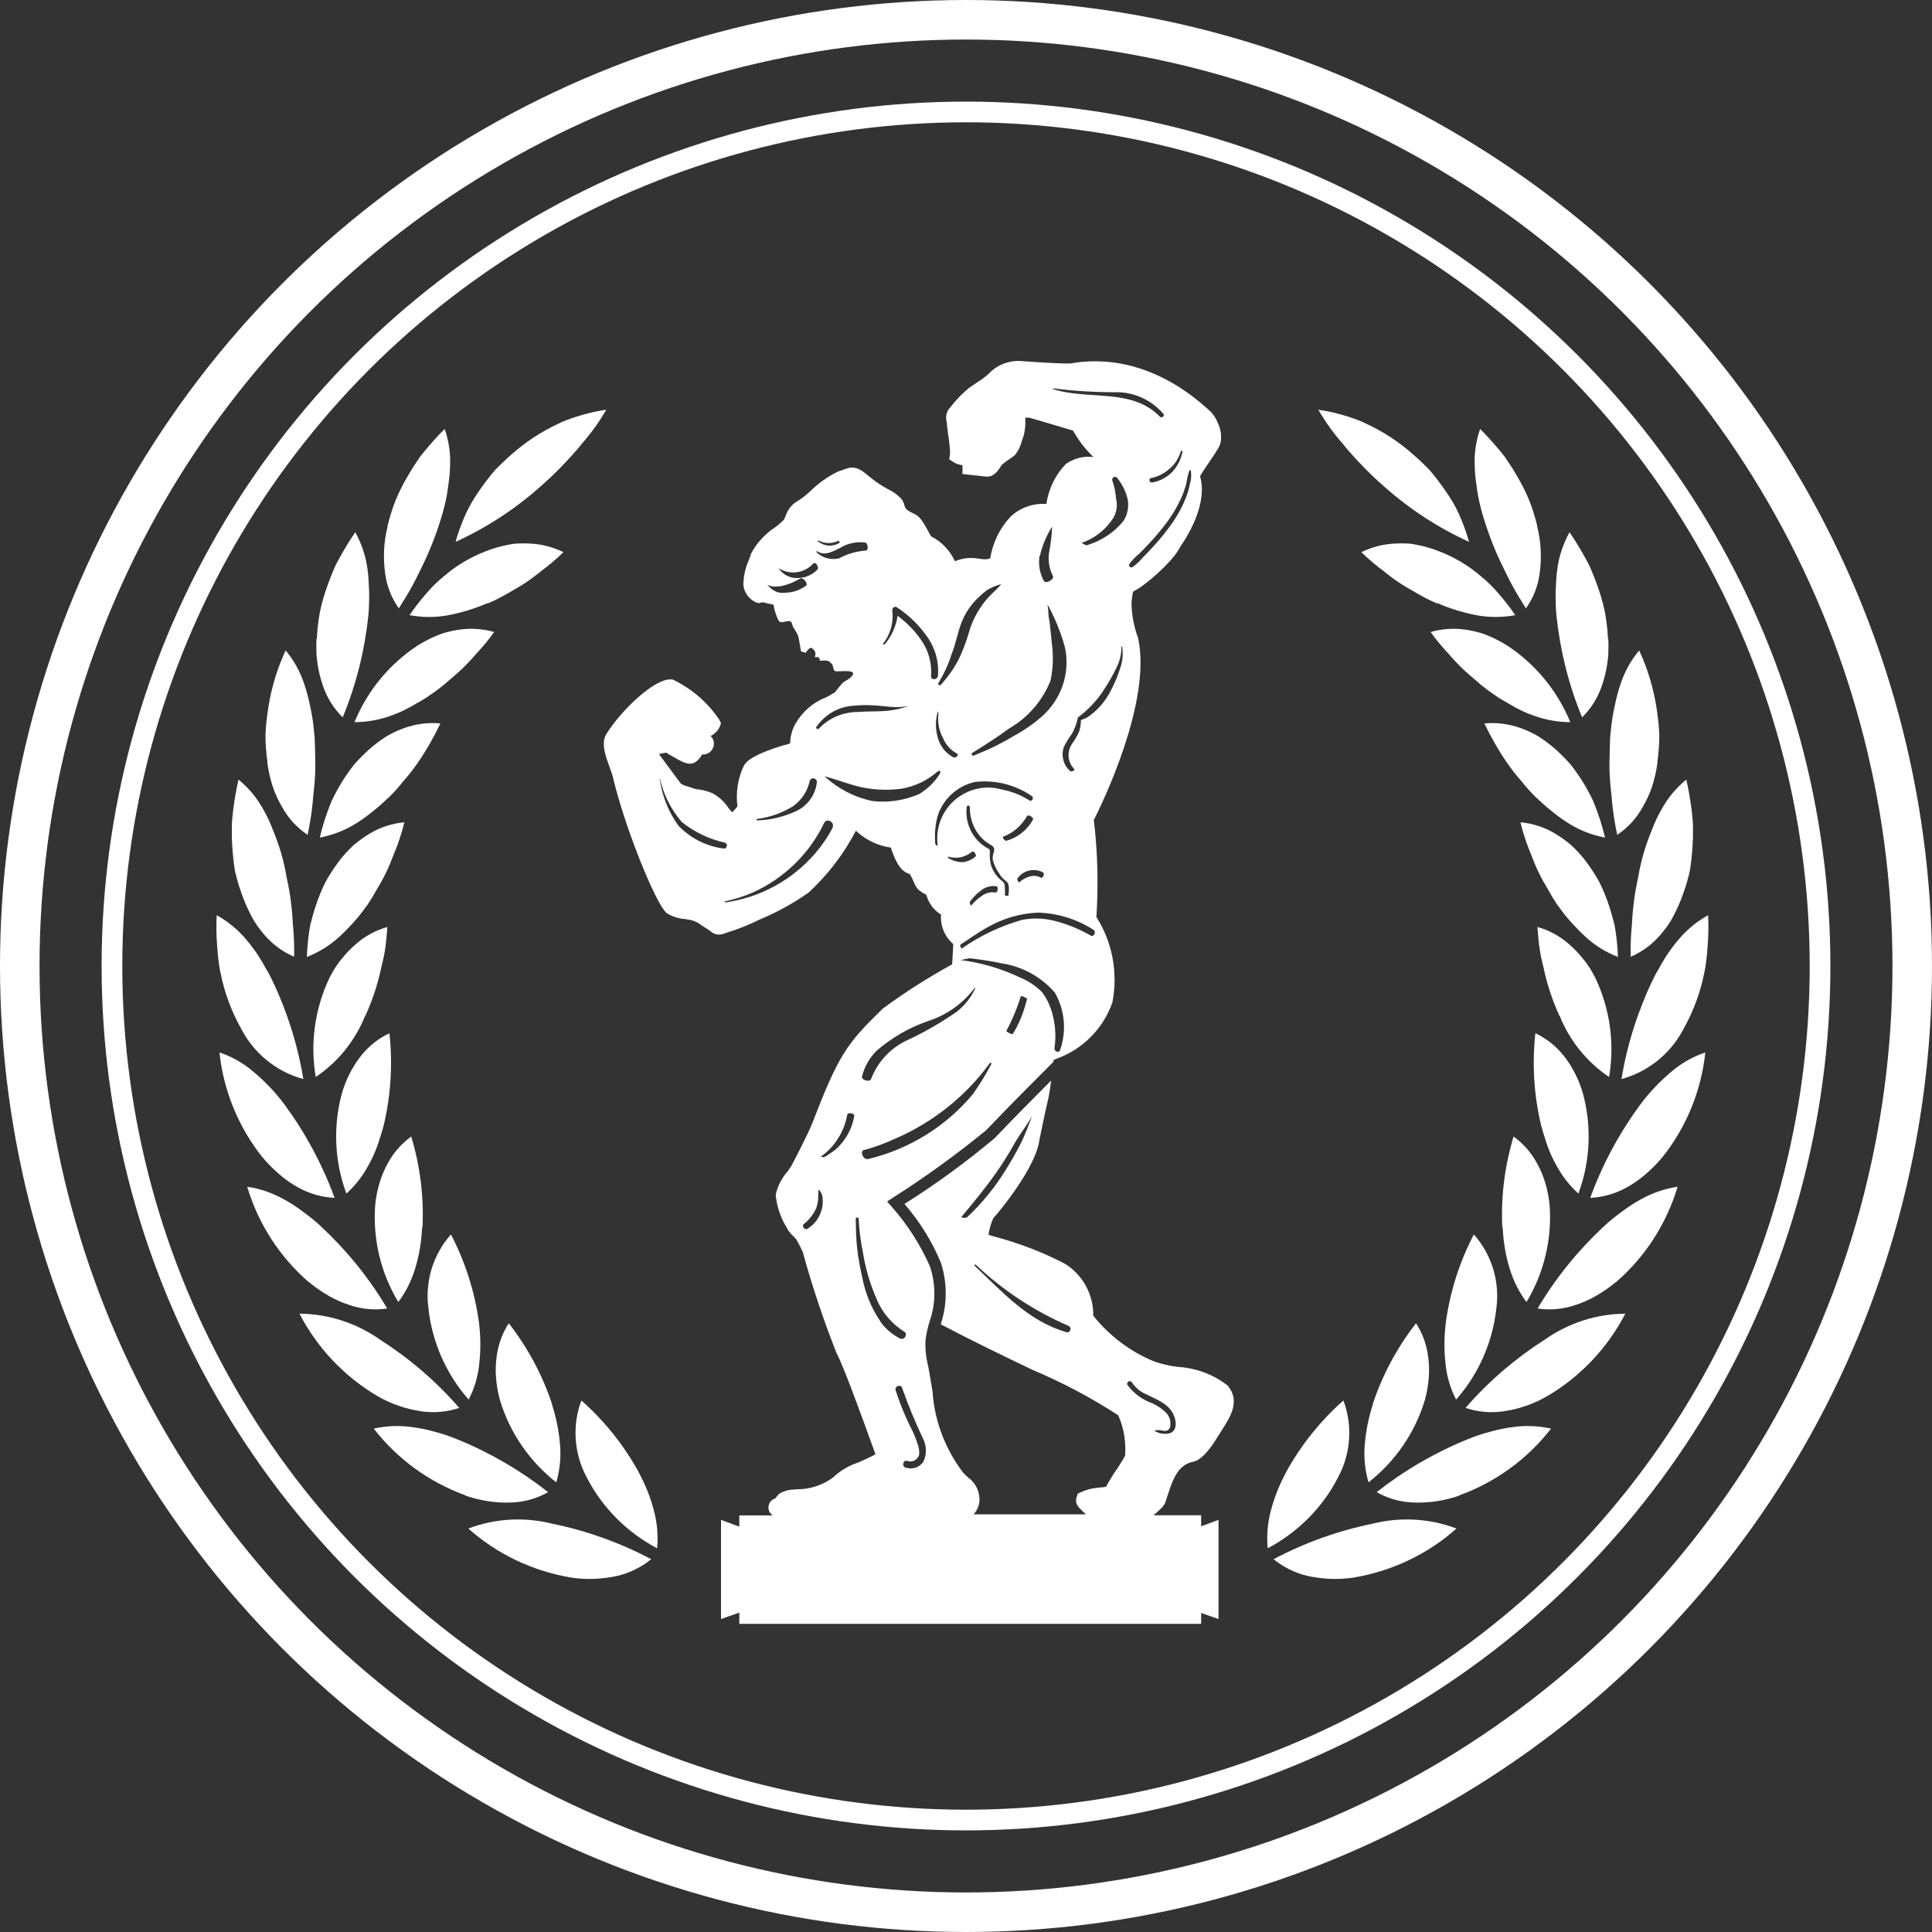 <?xml version="1.0" encoding="UTF-8"?><svg id="Layer_2" xmlns="http://www.w3.org/2000/svg" viewBox="0 0 104.58 104.58"><rect x="0" y="0" width="104.58" height="104.58" fill="#333333" stroke="none"/><defs><style>.cls-1,.cls-2,.cls-3{fill:none;}.cls-4{fill:#fff;}.cls-2{stroke-width:1.12px;}.cls-2,.cls-3{stroke:#fff;stroke-miterlimit:10;}.cls-3{stroke-width:2.14px;}</style></defs><g id="Layer_1-2"><circle class="cls-1" cx="50.96" cy="51.17" r="38.33" transform="translate(-10.55 89) rotate(-76.72)"/><path class="cls-4" d="m20.98,28.5c-.21.83-.25,1.7-.13,2.55.09.68.34,1.32.74,1.88.26-.41.51-.81.74-1.24.23-.42.43-.86.64-1.28.4-.85.73-1.74.99-2.64.12-.43.22-.86.28-1.3l.08-.61c.02-.2.04-.39.04-.58.04-.7-.06-1.4-.29-2.06-.38.38-.74.78-1.08,1.19l-.25.31-.22.33c-.15.22-.29.44-.42.67-.26.44-.5.9-.69,1.37-.18.46-.33.94-.44,1.42Z"/><path class="cls-4" d="m26.38,32.65c-.71.31-1.45.53-2.21.67-.66.11-1.34.1-2-.02.26-.39.55-.76.86-1.12.3-.36.63-.69.99-.98.68-.59,1.46-1.05,2.3-1.37.38-.15.78-.26,1.18-.34.09-.02.19-.03.28-.05.1-.01.19-.02.28-.02.19-.01.37-.01.55,0,.66.02,1.3.18,1.89.47-.3.29-.61.56-.94.82l-.25.19c-.08.07-.16.13-.24.19-.16.13-.33.25-.5.37-.34.24-.71.44-1.07.65-.36.21-.73.4-1.11.56Z"/><path class="cls-4" d="m17.13,34.59c-.01.24-.01.47,0,.7,0,.11,0,.22.02.33.01.11.03.22.04.33.06.4.16.79.29,1.17.22.65.58,1.23,1.07,1.71.73-1.76,1.19-3.62,1.39-5.51.04-.44.05-.89.04-1.33-.01-.22-.02-.42-.03-.62-.01-.2-.03-.39-.06-.58-.09-.69-.32-1.37-.66-1.98-.3.44-.58.9-.84,1.37l-.19.35c-.06.12-.11.24-.16.36-.1.24-.2.49-.29.74-.18.48-.32.97-.43,1.48-.09.49-.15.98-.17,1.48Z"/><path class="cls-4" d="m23.2,37.68c-.17.12-.35.22-.52.32l-.51.29c-.32.18-.66.33-1.01.45-.63.23-1.3.35-1.97.35.7-1.71,1.9-3.16,3.45-4.17.35-.21.71-.4,1.09-.55.18-.07.36-.13.54-.17.18-.05.36-.08.54-.11.65-.1,1.31-.06,1.94.12-.24.34-.5.66-.78.97l-.21.23-.2.23c-.14.15-.28.3-.43.45-.29.29-.62.56-.93.83-.31.27-.64.52-.99.75Z"/><path class="cls-4" d="m14.47,41.28c.06.45.16.89.3,1.32.13.38.3.75.51,1.1.33.6.8,1.11,1.37,1.49.1-.47.18-.94.24-1.42.03-.24.05-.48.07-.72.03-.24.05-.47.07-.71.04-.47.05-.95.03-1.43-.01-.24,0-.47-.02-.7,0-.23-.02-.46-.05-.7-.04-.44-.11-.88-.21-1.32-.08-.39-.18-.78-.31-1.16-.22-.67-.56-1.29-1.01-1.82-.45.97-.76,1.99-.93,3.05-.08.51-.14,1.02-.16,1.53,0,.5.04.99.11,1.49Z"/><path class="cls-4" d="m20.99,43.21c-.29.28-.59.54-.91.79-.28.23-.59.44-.9.63-.58.35-1.21.58-1.87.71.11-.46.24-.91.4-1.35.08-.22.16-.44.25-.65.1-.21.21-.42.32-.62.22-.4.47-.78.74-1.14.13-.18.28-.35.44-.51.15-.16.31-.31.47-.46.3-.27.63-.52.97-.74.32-.19.66-.35,1.01-.47.62-.22,1.27-.3,1.93-.24-.36.75-.77,1.47-1.24,2.15-.24.34-.49.67-.77.98-.25.32-.53.63-.83.92Z"/><path class="cls-4" d="m13.07,48.35c.15.43.33.84.54,1.24.05.09.1.18.15.27.06.09.12.17.17.26.12.16.24.32.36.46.44.52,1,.94,1.63,1.21.01-.48,0-.96-.04-1.44l-.03-.36-.02-.36c-.02-.24-.04-.48-.07-.71-.05-.47-.14-.94-.24-1.41-.08-.46-.18-.92-.31-1.36-.13-.43-.28-.85-.45-1.26-.14-.37-.31-.73-.51-1.08-.34-.62-.79-1.16-1.34-1.61-.12.52-.21,1.06-.28,1.58-.03.26-.06.53-.08.79,0,.27,0,.53,0,.79.02.51.06,1.03.13,1.53.03.25.09.49.16.73.06.24.14.48.22.7Z"/><path class="cls-4" d="m19.84,49.04c-.23.33-.48.65-.75.94l-.39.41c-.13.13-.26.25-.39.37-.5.45-1.08.8-1.7,1.04.02-.47.06-.94.13-1.4.02-.12.04-.23.06-.35l.09-.34c.06-.23.13-.45.2-.67.14-.43.31-.85.51-1.26.21-.39.45-.76.72-1.12.24-.33.52-.63.82-.91.28-.24.59-.46.91-.65.56-.33,1.19-.53,1.84-.59-.1.4-.22.8-.36,1.19-.07.19-.15.39-.23.58-.07.19-.15.39-.23.58-.17.38-.35.75-.57,1.11-.11.18-.21.36-.31.54-.11.18-.22.35-.33.52Z"/><path class="cls-4" d="m12.98,55.54c.68,1.41,1.93,2.46,3.44,2.87-.31-1.88-.89-3.7-1.72-5.42-.1-.21-.21-.41-.33-.6-.1-.19-.21-.38-.32-.55-.21-.34-.45-.66-.71-.97-.45-.54-1-.99-1.61-1.33-.03.53-.02,1.07.02,1.61.02.27.04.53.07.79.03.26.07.52.13.78.2.99.55,1.94,1.03,2.83Z"/><path class="cls-4" d="m19.76,55c-.54,1.34-1.47,2.49-2.67,3.3-.31-1.82-.05-3.69.74-5.36.1-.19.2-.38.31-.55.11-.17.23-.34.36-.49.23-.29.49-.56.77-.8.49-.43,1.07-.75,1.7-.92-.04.41-.06.83-.13,1.24-.03.21-.07.41-.12.61-.05.2-.1.41-.14.61-.19.81-.46,1.6-.81,2.36Z"/><path class="cls-4" d="m14.21,62.64c.15.19.31.36.47.52.16.16.33.31.49.45.31.26.64.49.99.68.6.33,1.27.52,1.95.55-.65-1.79-1.56-3.48-2.68-5.01-.5-.68-1.09-1.3-1.74-1.84-.53-.45-1.15-.8-1.81-1.02.22,2.08,1.03,4.05,2.33,5.68Z"/><path class="cls-4" d="m20.78,60.87c-.05.2-.11.4-.17.59-.06.19-.12.38-.18.56-.13.35-.28.69-.46,1.01-.31.59-.72,1.13-1.22,1.58-.64-1.73-.73-3.62-.25-5.4.21-.75.57-1.46,1.05-2.07.41-.51.93-.93,1.53-1.21.18,1.65.08,3.33-.3,4.94Z"/><path class="cls-4" d="m16.72,69.4c.35.29.73.55,1.12.77.35.2.72.36,1.1.48.65.22,1.34.28,2.02.18-.97-1.64-2.18-3.13-3.57-4.43-.32-.3-.67-.58-1.03-.84-.32-.24-.66-.46-1.01-.65-.61-.34-1.28-.57-1.97-.67.6,2,1.75,3.79,3.33,5.16Z"/><path class="cls-4" d="m22.85,66.44c-.02.4-.06.8-.13,1.19-.06.36-.15.72-.26,1.08-.2.64-.5,1.24-.9,1.77-.95-1.58-1.39-3.42-1.25-5.26.04-.41.12-.81.24-1.21.11-.35.25-.7.43-1.02.31-.58.74-1.08,1.28-1.47.48,1.59.69,3.25.61,4.92Z"/><path class="cls-4" d="m20.43,75.57c.74.43,1.56.71,2.41.83.68.09,1.37.03,2.02-.19-1.25-1.44-2.7-2.68-4.31-3.71-1.27-.89-2.79-1.38-4.34-1.39.96,1.85,2.42,3.4,4.22,4.46Z"/><path class="cls-4" d="m25.92,71.54c.1.77.11,1.54.02,2.31-.07.67-.26,1.31-.57,1.91-1.22-1.38-1.98-3.11-2.18-4.95-.19-1.44.25-2.9,1.22-3.99.77,1.48,1.28,3.07,1.51,4.72Z"/><path class="cls-4" d="m25.2,80.96c.81.28,1.67.41,2.52.37.69-.03,1.36-.22,1.95-.56-1.5-1.18-3.15-2.14-4.92-2.86-.41-.17-.83-.31-1.26-.42-.39-.11-.78-.19-1.18-.24-.69-.1-1.4-.07-2.08.08,1.28,1.65,3,2.9,4.96,3.61Z"/><path class="cls-4" d="m29.87,76c.24.73.39,1.49.45,2.26.05.67-.02,1.34-.21,1.98-1.45-1.14-2.52-2.69-3.05-4.46-.11-.4-.18-.8-.21-1.21-.03-.37-.02-.74.03-1.11.08-.65.3-1.28.66-1.83,1.02,1.31,1.82,2.79,2.34,4.37Z"/><path class="cls-4" d="m30.88,85.39c.85.13,1.71.1,2.55-.09.67-.16,1.29-.47,1.82-.9-1.68-.89-3.49-1.54-5.35-1.92-1.51-.38-3.1-.29-4.55.26,1.56,1.39,3.48,2.3,5.54,2.65Z"/><path class="cls-4" d="m34.56,79.67c.37.68.66,1.4.85,2.15.17.65.22,1.32.16,1.99-1.63-.86-2.97-2.2-3.81-3.84-.69-1.28-.8-2.8-.29-4.16,1.25,1.1,2.29,2.41,3.1,3.87Z"/><path class="cls-4" d="m27.71,24.58c-.2.17-.39.35-.58.53l-.27.27c-.09.09-.17.19-.25.29-.31.38-.6.78-.87,1.19-.25.39-.47.8-.65,1.24-.17.4-.31.81-.43,1.23,1.67-.76,3.22-1.77,4.59-2.99.72-.63,1.39-1.31,2.01-2.03l.22-.27.22-.26c.14-.17.28-.35.41-.52.26-.35.49-.71.71-1.08-.43.06-.85.15-1.27.27-.22.06-.44.13-.66.21l-.33.12c-.11.04-.22.1-.32.15-.92.42-1.77.98-2.53,1.65Z"/><path class="cls-4" d="m77.81,32.65c.71.31,1.45.53,2.21.67.66.11,1.34.1,2-.02-.26-.39-.55-.76-.86-1.12-.3-.36-.63-.69-.99-.98-.68-.59-1.46-1.05-2.3-1.37-.38-.15-.78-.26-1.18-.34-.09-.02-.19-.03-.28-.05-.1-.01-.19-.02-.28-.02-.19-.01-.37-.01-.55,0-.66.02-1.3.18-1.89.47.3.29.61.56.94.82l.25.19c.08.07.16.13.24.19.16.13.33.25.5.37.34.24.71.44,1.07.65.36.21.73.4,1.11.56Z"/><path class="cls-4" d="m83.21,28.5c.21.83.25,1.7.13,2.55-.09.68-.34,1.32-.74,1.88-.26-.41-.51-.81-.74-1.24-.23-.42-.43-.86-.64-1.28-.4-.85-.73-1.74-.99-2.64-.12-.43-.22-.86-.28-1.3l-.08-.61c-.02-.2-.04-.39-.04-.58-.04-.7.06-1.4.29-2.06.38.38.74.78,1.08,1.19l.25.31.22.33c.15.22.29.44.42.67.26.44.5.9.69,1.37.18.46.33.94.44,1.42Z"/><path class="cls-4" d="m80.99,37.68c.17.12.35.22.52.32l.51.29c.32.18.66.33,1.01.45.63.23,1.3.35,1.97.35-.7-1.71-1.9-3.16-3.45-4.17-.35-.21-.71-.4-1.09-.55-.18-.07-.36-.13-.54-.17-.18-.05-.36-.08-.54-.11-.65-.1-1.31-.06-1.94.12.24.34.5.66.78.97l.21.23.2.23c.14.15.28.3.43.45.29.29.62.56.93.83.31.27.64.52.99.75Z"/><path class="cls-4" d="m87.06,34.59c.01.24.01.47,0,.7,0,.11,0,.22-.02.33-.01.11-.03.22-.04.33-.06.4-.16.79-.29,1.17-.22.65-.58,1.23-1.07,1.71-.73-1.76-1.19-3.62-1.39-5.51-.04-.44-.05-.89-.04-1.33.01-.22.02-.42.03-.62.01-.2.03-.39.06-.58.09-.69.32-1.37.66-1.98.3.44.58.9.84,1.37l.19.35c.06.12.11.24.16.36.1.24.2.49.29.74.18.48.32.97.43,1.48.09.49.15.98.17,1.48Z"/><path class="cls-4" d="m83.2,43.21c.29.28.59.54.91.79.28.23.59.44.9.63.58.35,1.21.58,1.87.71-.11-.46-.24-.91-.4-1.35-.08-.22-.16-.44-.25-.65-.1-.21-.21-.42-.32-.62-.22-.4-.47-.78-.74-1.14-.13-.18-.28-.35-.44-.51-.15-.16-.31-.31-.47-.46-.3-.27-.63-.52-.97-.74-.32-.19-.66-.35-1.01-.47-.62-.22-1.27-.3-1.93-.24.36.75.77,1.47,1.24,2.15.24.34.49.67.77.98.25.32.53.63.83.92Z"/><path class="cls-4" d="m89.72,41.28c-.06.45-.16.89-.3,1.32-.13.38-.3.75-.51,1.1-.33.6-.8,1.11-1.37,1.49-.1-.47-.18-.94-.24-1.42-.03-.24-.05-.48-.07-.72-.03-.24-.05-.47-.07-.71-.04-.47-.05-.95-.03-1.43.01-.24,0-.47.02-.7,0-.23.02-.46.05-.7.04-.44.11-.88.21-1.32.08-.39.18-.78.31-1.16.22-.67.56-1.29,1.01-1.82.45.97.76,1.99.93,3.05.08.51.14,1.02.16,1.53,0,.5-.04.99-.11,1.49Z"/><path class="cls-4" d="m84.35,49.04c.23.33.48.65.75.94l.39.41c.13.13.26.25.39.37.5.45,1.08.8,1.7,1.04-.02-.47-.06-.94-.13-1.4-.02-.12-.04-.23-.06-.35l-.09-.34c-.06-.23-.13-.45-.2-.67-.14-.43-.31-.85-.51-1.26-.21-.39-.45-.76-.72-1.12-.24-.33-.52-.63-.82-.91-.28-.24-.59-.46-.91-.65-.56-.33-1.19-.53-1.84-.59.1.4.22.8.36,1.19.07.19.15.39.23.58.07.19.15.39.23.58.17.38.35.75.57,1.11.11.18.21.36.31.54.11.18.22.35.33.52Z"/><path class="cls-4" d="m91.12,48.35c-.15.43-.33.84-.54,1.24-.05.09-.1.18-.15.27-.06.09-.11.17-.17.26-.12.16-.24.32-.36.46-.44.52-1,.94-1.63,1.21-.01-.48,0-.96.04-1.44l.03-.36.02-.36c.02-.24.04-.48.07-.71.05-.47.14-.94.24-1.41.08-.46.18-.92.31-1.36.13-.43.28-.85.45-1.26.14-.37.31-.73.51-1.08.34-.62.79-1.16,1.34-1.61.12.52.21,1.06.28,1.58.03.26.06.53.08.79,0,.27,0,.53,0,.79-.02.51-.06,1.03-.13,1.53-.03.25-.09.49-.16.73-.06.24-.14.48-.22.7Z"/><path class="cls-4" d="m84.43,55c.54,1.34,1.47,2.49,2.67,3.3.31-1.82.05-3.69-.74-5.36-.1-.19-.2-.38-.31-.55-.11-.17-.23-.34-.36-.49-.23-.29-.49-.56-.77-.8-.49-.43-1.07-.75-1.7-.92.04.41.06.83.13,1.24.03.21.07.41.12.61.05.2.1.41.14.61.19.81.46,1.6.81,2.36Z"/><path class="cls-4" d="m91.21,55.54c-.68,1.41-1.93,2.46-3.44,2.87.31-1.88.89-3.7,1.72-5.42.1-.21.21-.41.33-.6.1-.19.21-.38.32-.55.21-.34.45-.66.71-.97.45-.54,1-.99,1.61-1.33.03.53.02,1.07-.02,1.61-.02.27-.04.53-.07.79-.03.26-.07.52-.13.78-.2.99-.55,1.94-1.03,2.83Z"/><path class="cls-4" d="m83.41,60.87c.05.2.11.4.17.59.06.19.12.38.18.56.13.35.28.69.46,1.01.31.59.72,1.13,1.22,1.58.64-1.73.73-3.62.25-5.4-.21-.75-.57-1.46-1.05-2.07-.41-.51-.93-.93-1.53-1.21-.18,1.65-.08,3.33.3,4.94Z"/><path class="cls-4" d="m89.98,62.64c-.15.19-.31.36-.47.52-.16.16-.33.31-.49.45-.31.26-.64.49-.99.68-.6.33-1.27.52-1.95.55.65-1.79,1.56-3.48,2.68-5.01.5-.68,1.09-1.3,1.74-1.84.53-.45,1.15-.8,1.81-1.02-.22,2.08-1.03,4.05-2.33,5.68Z"/><path class="cls-4" d="m81.34,66.44c.02.4.06.8.13,1.19.06.36.15.72.26,1.08.2.64.5,1.24.9,1.77.95-1.58,1.39-3.42,1.25-5.26-.04-.41-.12-.81-.24-1.21-.11-.35-.25-.7-.43-1.02-.31-.58-.74-1.08-1.28-1.47-.48,1.59-.69,3.25-.61,4.92Z"/><path class="cls-4" d="m87.47,69.4c-.35.29-.73.55-1.12.77-.35.2-.72.36-1.1.48-.65.22-1.34.28-2.02.18.97-1.64,2.18-3.13,3.57-4.43.32-.3.67-.58,1.03-.84.32-.24.66-.46,1.01-.65.61-.34,1.28-.57,1.97-.67-.6,2-1.75,3.79-3.33,5.16Z"/><path class="cls-4" d="m78.27,71.54c-.1.77-.11,1.54-.02,2.31.07.67.26,1.31.57,1.91,1.22-1.38,1.98-3.11,2.18-4.95.19-1.44-.25-2.9-1.22-3.99-.77,1.48-1.28,3.07-1.51,4.72Z"/><path class="cls-4" d="m83.76,75.57c-.74.43-1.56.71-2.41.83-.68.09-1.37.03-2.02-.19,1.25-1.44,2.7-2.68,4.31-3.71,1.27-.89,2.79-1.38,4.34-1.39-.96,1.85-2.42,3.4-4.22,4.46Z"/><path class="cls-4" d="m74.32,76c-.24.73-.39,1.49-.45,2.26-.05.67.02,1.34.21,1.98,1.45-1.14,2.52-2.69,3.05-4.46.11-.4.18-.8.21-1.21.03-.37.02-.74-.03-1.11-.08-.65-.3-1.28-.66-1.83-1.02,1.31-1.82,2.79-2.34,4.37Z"/><path class="cls-4" d="m78.99,80.96c-.81.28-1.67.41-2.52.37-.69-.03-1.36-.22-1.95-.56,1.5-1.18,3.15-2.14,4.92-2.86.41-.17.83-.31,1.26-.42.39-.11.78-.19,1.18-.24.69-.1,1.4-.07,2.08.08-1.28,1.65-3,2.9-4.96,3.61Z"/><path class="cls-4" d="m69.63,79.67c-.37.68-.66,1.4-.85,2.15-.17.65-.22,1.32-.16,1.99,1.63-.86,2.97-2.2,3.81-3.84.69-1.28.8-2.8.29-4.16-1.25,1.1-2.29,2.41-3.1,3.87Z"/><path class="cls-4" d="m73.31,85.39c-.85.13-1.71.1-2.55-.09-.67-.16-1.29-.47-1.82-.9,1.68-.89,3.49-1.54,5.35-1.92,1.51-.38,3.1-.29,4.55.26-1.56,1.39-3.48,2.3-5.54,2.65Z"/><path class="cls-4" d="m74.93,26.34c1.37,1.22,2.92,2.23,4.59,2.99-.12-.42-.26-.83-.43-1.23-.17-.43-.39-.85-.65-1.24-.27-.41-.56-.81-.87-1.19-.08-.1-.16-.2-.25-.29l-.27-.27c-.19-.18-.38-.36-.58-.53-.76-.67-1.61-1.23-2.53-1.65-.11-.05-.21-.1-.32-.15l-.33-.12c-.22-.08-.44-.15-.66-.21-.42-.12-.84-.21-1.27-.27.22.37.45.73.71,1.08.13.18.27.35.41.52l.22.26.22.27c.62.72,1.29,1.4,2.01,2.03Z"/><circle class="cls-2" cx="52.29" cy="52.29" r="46.23"/><circle class="cls-3" cx="52.29" cy="52.29" r="51.22"/><path class="cls-4" d="m62.97,81.5l.07-.08.04-.1c.04-.11.08-.24.12-.36.31-.98.6-1.68,1.4-1.84.38-.08.82-.53,1.32-1.36.08-.13.16-.26.24-.38.44-.69.99-1.54.3-2.37l-.03-.03c-.77-.59-1.7-.93-2.67-.99-.44-.05-.88-.15-1.3-.3-1.28-.53-2.41-1.38-3.28-2.47v-.02c.01-1.13-.57-2.19-1.53-2.79-1.21-.63-2.49-1.12-3.81-1.47-.12-.03-.24-.07-.33-.1.04-.31.13-.62.26-.9.28-.3,2.32-2.74,2.5-4.27.24-1.19.4-1.9.47-2.18.06-.25.11-.64.16-1-.76.76-2.07,2.08-3.06,3.12-1.55,1.3-3.18,2.49-4.88,3.56.82.95,1.49,2.02,1.97,3.18.35,1.08.35,2.24,0,3.31v.03c1.65.87,3.41,1.72,4.98,2.47,1.61.68,3.16,1.5,4.62,2.45.31.69.43,1.45.37,2.2-.13.23-.27.46-.42.68-.22.32-.43.65-.61.99-.09.02-.23.03-.33.04-.25.02-.5.06-.74.14-.11.04-.19.07-.26.1l-.2.09-.07.22c-.1.33.12.53.33.73.04.04.11.1.15.14l.02.03h-6.07c.2-.21.31-.48.32-.77.01-.48-.22-.94-.61-1.22-.09-.08-.18-.16-.27-.26-.97-1.27-1.55-2.79-1.66-4.38-.02-.13-.06-.39-.12-.72-.03-.17-.07-.4-.11-.64-.12-.47-.18-.96-.15-1.45.05-.35.12-.7.23-1.03.33-.96.33-2.01,0-2.97-.52-1.17-1.22-2.26-2.07-3.22l-.24-.27.3-.2c1.76-1.12,3.45-2.34,5.06-3.66,1.34-1.41,3.28-3.34,3.64-3.7h0s.01-.1.01-.1c.02,0,.04-.02.07-.03l.09-.04c1.4-.5,2.51-1.61,3.01-3.01l.02-.06c.3-1.59,0-3.23-.87-4.6.11-1.75.07-3.51-.14-5.25.44-.87,3.14-6.4,2.4-9.83v-.02c-.23-.6-.35-1.24-.36-1.88.01-.21.04-.42.08-.63.08-.05.22-.13.37-.22.62-.44,1.19-.95,1.7-1.52.2-.22.36-.45.5-.71.48-.69,1.47-2.38,1.06-3.8.13-.23.34-.54.53-.82.42-.61.56-.84.59-1.05.05-.34,0-.68-.15-.99l-.02-.05c-.08-.21-.2-.4-.36-.57-3.12-2.92-6.08-2.9-7.57-2.63-.22.03-1.6-.04-2.75-.13-.63-.03-1.25.21-1.69.67-.18.17-.38.32-.59.45-.12.08-.27.18-.47.32-.38.3-.71.65-1.01,1.03-.02.02-.03.04-.04.05-.19.2-.26.49-.19.76,0,.04.02.09.02.16,0,.08.02.19.04.32v.07c.07.39.11.78.13,1.17l-.05.32.27.18c.14.08.29.12.45.14v.03s0,.45,0,.45l.75.08c.2.02.42.05.56.06h.03c.33.01.56-.28.72-.53l.05-.09c.12-.11.25-.21.39-.3l.03-.02c.11-.07.22-.15.32-.24.18-.23.3-.49.37-.77.03-.08.05-.16.08-.23.08-.29.12-.6.1-.91v-.1s.09,0,.14,0h.07c.13.03.65.18,2.34.69h.03c.3.54.67,1.02,1.11,1.44-.53-.07-1.06.07-1.5.38-.57.59-.93,1.35-1.05,2.16-.72-.05-1.42.2-1.94.69-.59.63-.97,1.42-1.1,2.26-.05.01-.11.02-.18.04-.12.01-.25,0-.37-.02-.46-.09-.93-.05-1.36.13-.26-.57-.69-1.03-1.24-1.32l-.05-.03c-.04-.06-.11-.19-.16-.29-.26-.47-.44-.77-.7-.9-.16-.07-.31-.15-.45-.25-.07-.06-.11-.14-.13-.23-.03-.13-.09-.25-.17-.36-.21-.22-.46-.4-.74-.53-.29-.16-.57-.34-.83-.54-.05-.04-.1-.09-.15-.12l-.05-.04c-.38-.32-.71-.59-1.24-.39-.1.04-.26.09-.41.14-.57.28-1.08.64-1.53,1.09-.18.16-.37.32-.45.37-.08.05-.16.1-.23.15l-.08.05c-.26.18-.45.44-.55.74-.03.08-.07.16-.11.23-.15.14-.3.28-.47.4-.54.35-.99.84-1.29,1.41-.03.1-.07.21-.11.31l-.02.06c-.19.42-.29.89-.29,1.35.05.41.31.76.69.93l.16.04.11-.04c.07,0,.14,0,.2,0v.02s.47.1.47.1c.06.36.24.93.38.95.13.02.41-.09.52-.05s.08.14.18.34c.1.15.19.3.26.47.04.15.15.82.15.82l.25.08s.2-.31.3-.27c.12.05.21.16.23.29,0,.07-.01.14-.04.21.07,0,.14,0,.21.01.05.03.08.19.08.19,0,0,.4-.07.52.06s.15.08.19.3.11.19.17.21.98-.1.91.14-.49.39-.59.51c-.08.09-.3.36-.41.5-.07.03-.13.07-.2.11l-.06.04s-.14.07-.23.12c-.7.27-1.27.78-1.64,1.43-.18.32-.27.68-.28,1.05-.08.03-.18.06-.28.09h-.04c-1.63.5-2.02.84-2.18,1.11-.33.69-.45,1.46-.35,2.21-.07.09-.18.21-.29.32-.1-.11-.17-.21-.2-.24-.22-.33-.51-.6-.86-.79-.28-.12-.58-.2-.88-.22-.09-.02-.17-.05-.25-.08-.11-.04-.22-.08-.34-.1-.09-.04-.18-.08-.26-.14l-1.17-1.58c.12-.03.25-.06.39-.08.07.04.17.1.25.15.65.38.95.54,1.27.4.15-.08.28-.21.37-.36.02-.03.04-.06.06-.09.26.02.5-.13.59-.37.06-.14.06-.3,0-.44-.03-.07-.08-.14-.14-.19h.02c.2-.11.37-.28.47-.48l.08-.21-.1-.2c-.63-.94-1.5-1.68-2.52-2.17h-.05c-.91-.1-2.74,1.68-3.53,2.94-.31.49-.06,1.18.16,1.78.06.16.12.33.17.5.67,2.85,2.34,6.92,2.92,7.42.3.19.65.31,1.01.33.13.02.27.04.4.08.11.04.22.08.32.14.07.05.17.12.28.19.14.09.36.23.41.28l.02.02c.2.14.46.17.69.07h.05s0-.02,0-.02c.64-.19,1.27-.44,1.87-.74.94-.39,1.83-.88,2.66-1.47,1.03-.96,1.89-2.08,2.54-3.33.52.49,1.18.81,1.89.91.18.52.44,1.28,1.02,1.43.1.15.18.32.25.49.04.11.1.21.17.3.14.14.3.25.48.33.12.45.41.84.8,1.08-.05.6.2,1.2.66,1.59-.01.29-.04.77-.06,1.1-1.31.72-2.57,1.52-3.77,2.41-1.96,1.91-2.37,2.49-3.81,6.21-.18.48-1.05,2.17-1.13,2.3-.03.05-.12.17-.19.28-.32.36-.55.8-.65,1.27.06.65.27,1.27.62,1.82v.02c.1.16.21.3.35.42.03.03.1.11.13.14.15.25.29.52.4.79v.04c.5,1.81,1.1,3.59,1.79,5.34.32.54,1.51,3.81,1.95,5.04.07.2.12.34.16.44-.27.15-.62.31-.94.45-.5.16-.96.43-1.35.8-.47.35-1.03.57-1.62.63h-.02s-.1.01-.17.01c-.14,0-.23.01-.3.02-.27,0-.53.07-.77.2l-.04.03-.03.03c-.07.07-.13.14-.18.22-.17.05-.3.18-.35.34-.07.22.02.46.21.58h-1.81v.61l-.99-.37v5.37l.99-.35v.61h25v-.59l.94.33v-5.37l-.94.35v-.6h-2.58c.18-.15.35-.3.51-.47Zm-10.6-15.62c-.08.07-.37.05-.31-.03.69-.82,1.37-1.65,1.98-2.54.3-.44.59-.9.85-1.37.26-.46.74-1.11.95-1.47,0,0,.02,0,.01,0-.2.49-.37.99-.62,1.47-.25.49-.52.96-.81,1.42-.57.92-1.26,1.77-2.05,2.51h0Zm5.35,6.23c-2.06-.6-3.45-2.17-4.96-3.59-.04-.04.02-.09.06-.06,1.46,1.38,3.15,2.5,5,3.3.22.08.13.42-.1.35h0Zm1.62-22.37h0s0,0,0,0h0Zm-3.75,4.35c-.08.33-.19.66-.31.98-.13.31-.28.62-.46.9-.03.05-.37-.12-.34-.18.32-.59.58-1.22.78-1.86.02-.05.35.1.34.15h0Zm1.8,2.73c-.05.21-.34.11-.31-.09.08-.56.06-1.12-.07-1.67-.1-.48-.3-.94-.59-1.34-.34-.35-.75-.62-1.21-.81-1.01-.48-2.09-.8-3.2-.94-.02,0,.46-.1.47-.1.59.07,1.18.15,1.76.28,1.11.17,2.12.73,2.86,1.58.54.94.64,2.06.29,3.09h0Zm1.63-6.19c-.6-.34-1.25-.61-1.92-.78-.57-.15-1.17-.17-1.76-.06-1.18.33-2.29.86-3.29,1.56-.02.01-.1-.2-.07-.21.48-.31.95-.66,1.45-.93.84-.49,1.78-.77,2.75-.81,1.07.03,2.11.35,3.01.93.18.13.01.43-.18.3h0Zm-5.28-4.09c.06.26.18.51.34.73.06.11.13.2.22.29.07.07.16.13.23.21.13.17.07.49.06.69,0,.04-.19.04-.19,0,0-.16,0-.31-.01-.47,0-.1-.03-.2-.11-.27-.03-.03-.08-.06-.11-.09-.16-.14-.3-.31-.4-.5-.1-.18-.16-.38-.18-.59-.01-.11-.02-.22-.01-.33,0-.08.02-.17-.03-.24-.04-.03-.09-.06-.14-.08-.77-.46-1.19-1.33-1.08-2.22.02-.1.17-.07.17.02-.01.46.11.91.35,1.3.13.2.28.38.46.53.09.07.18.13.28.19.09.04.17.1.21.19.03.1.02.2-.03.3-.03.11-.04.23-.03.35h0Zm2.17-2.16c-.31.55-.82.96-1.43,1.13-.09.03-.25-.19-.17-.22.54-.21.99-.6,1.28-1.11.07-.12.39.07.32.2h0Zm.56,2.85c.09.07-.03.34-.12.28-.18-.1-.39-.13-.58-.07-.22.05-.42.16-.58.31-.06.06-.16-.16-.1-.22.32-.43.91-.56,1.38-.3h0Zm-3.39.99c.23-.2.54-.29.85-.25.14.03.08.37-.06.34-.26-.04-.52.03-.73.19-.21.14-.4.31-.56.51-.04.04-.11-.14-.08-.19.16-.23.35-.43.58-.6h0Zm11.29-22.75s.05-.03.07-.02c.01,0,.02.02.02.03.04.24.02.49-.05.72-.05.25-.12.5-.22.75-.19.48-.44.94-.74,1.37-.31.44-.65.86-1.01,1.25-.18.2-.37.4-.56.59-.17.2-.36.38-.58.54-.06.03-.13.01-.17-.05-.02-.04-.02-.08,0-.12.16-.21.34-.4.55-.57.18-.18.36-.36.53-.55.36-.38.69-.78,1-1.2.3-.41.55-.85.76-1.32.1-.22.17-.46.24-.69.04-.25.09-.49.17-.73h0Zm-.45-1.04s.03-.04.06-.03c.02,0,.04.03.03.05-.08.41-.27.78-.55,1.09-.29.3-.67.5-1.09.58-.15.03-.22-.21-.07-.24.37-.07.72-.25,1-.5.3-.25.51-.58.62-.95Zm-8.19-1.83h.04s-.03,0-.04,0h0Zm1.27-1.55s-.02-.01-.01-.02c0-.01.01-.02.02-.01h0c1.16.15,2.33.22,3.5.21.95.02,1.85.45,2.47,1.18.08.11-.1.24-.19.15-1.52-1.58-3.9-.88-5.79-1.5h0Zm1.57,8.33c.71-.25,1.31-.73,1.71-1.37.17-.31.22-.68.13-1.02-.02-.32-.08-.64-.19-.95-.04-.08-.01-.17.06-.21.07-.04.16-.02.2.05.28.35.48.75.57,1.19.06.39-.02.78-.23,1.12-.51.64-1.22,1.1-2.01,1.33-.09-.03-.18-.08-.26-.13h0Zm-.99,11.07c.13-.26.28-.51.45-.74.14-.25.23-.51.3-.79,0-.03,0-.07.03-.09.59-.44,1.09-.99,1.47-1.61.21-.32.4-.66.57-1.01.2-.37.31-.78.3-1.2,0-.02.04-.03.04,0,.07.41.02.82-.12,1.21-.13.41-.3.8-.5,1.18-.3.59-.74,1.09-1.29,1.45-.01,0-.31.13-.32.13,0,.21-.03.43-.1.63-.11.24-.24.46-.39.67-.28.42-.23.99.13,1.35.07.07-.16.17-.23.1-.36-.32-.49-.82-.34-1.27h0Zm-.62-13.15h0s-.04,0-.04,0c.01,0,.02,0,.04,0h0Zm-.67,2.79c.13-.55.34-1.07.64-1.55,0,0,.02-.01.02,0,0,0,0,0,0,.01-.02.47-.08.94-.17,1.4-.05.42.02.84.21,1.22.11.19-.38.46-.49.27-.22-.41-.3-.89-.23-1.35Zm.58,6.73c.14-.67.16-1.36.06-2.04-.03-.33-.06-.66-.1-.99-.02-.19-.07-.37-.08-.56,0-.18-.02-.35-.05-.52,0,0,0,0,0,0,0,0,0,0,0,0,.4.73.72,1.51.94,2.31.16.7.11,1.44-.13,2.12-.21.59-.56,1.12-1.01,1.55-.49.45-1.04.83-1.63,1.15-.69.42-1.42.77-2.17,1.06-.09.03-.14-.1-.06-.15.68-.42,1.35-.85,1.99-1.32,1.02-.59,1.81-1.51,2.24-2.6h0Zm-6.07.15c.29-.48.53-.99.7-1.53.22-.54.32-1.12.52-1.67.18-.5.47-.95.84-1.33.18-.18.37-.35.57-.5.24-.14.49-.25.76-.32,0,0,.01,0,0,.01-.16.19-.34.37-.53.54-.18.18-.35.38-.5.59-.3.42-.54.9-.69,1.4-.15.54-.35,1.06-.59,1.56-.26.49-.58.94-.95,1.35-.06.07-.19-.02-.13-.1h0Zm.27,3.04c.15.33.41.61.73.78.13.05-.05.26-.18.21-.38-.19-.66-.52-.81-.92-.18-.51-.2-1.06-.04-1.58,0-.02.03.11.03.13-.06.47.03.95.27,1.36h0Zm-3.28-5.16c.41-.5.59-1.15.51-1.79-.03-.13.11-.27.24-.19.64.41,1.19.95,1.63,1.57.45.62.67,1.39.6,2.15-.03.23-.4.24-.37,0,.05-.71-.15-1.41-.56-1.98-.2-.29-.44-.56-.7-.81-.17-.17-.36-.31-.55-.47-.09.58-.33,1.12-.71,1.56-.01.01-.09-.03-.08-.05h0Zm-3.48-5.59c.32.17.71.18,1.04.03.08-.04.14.07.07.11-.18.1-.39.15-.6.13-.2-.02-.39-.1-.55-.23-.02-.02,0-.06.03-.04h0Zm-.65,2.42c-.31.24-.68.38-1.08.4-.17.02-.35.02-.52-.03-.2-.08-.38-.22-.51-.38,0,0,0-.01.01-.01.13.07.29.1.44.09.15,0,.3-.02.44-.06.15-.04.3-.09.44-.15.16-.07.3-.16.46-.23.13-.06.41.28.31.37h0Zm.58-.84c-.28.29-.67.45-1.08.45-.4.01-.77-.18-1-.51,0,0,0-.02.01-.01.6.37,1.37.26,1.85-.26.13-.14.34.19.22.33h0Zm1.19-.62c-.44.11-.91-.01-1.23-.33-.02-.02,0-.07.04-.05.41.28.87,0,1.27-.2.4-.24.87-.33,1.33-.27.15.03.18.44.03.43-.5.04-.98.17-1.42.41h0Zm-1.23,9.12c.44-.64,1.13-1.05,1.89-1.13,1.58-.16,2.09.21,3.09,0,0,0,0,0,0,0,0,0,0,0,0,0-.43.16-.89.26-1.35.28-.46.03-.93.01-1.39.05-.8,0-1.57.32-2.11.9-.06.08-.2-.03-.14-.11h0Zm-3.23,4.99c.68-.08,1.34-.31,1.93-.67.48-.33.81-.82.93-1.39.03-.11.14-.16.25-.13.08.03.14.1.14.19-.07.67-.48,1.26-1.09,1.56-.68.32-1.41.5-2.15.52-.04,0-.05-.07,0-.07h0Zm-1.81,1.6c-.93-.12-1.79-.56-2.44-1.24-.54-.75-.89-1.63-1.01-2.55,0,0,0-.01,0-.01s.01,0,.01,0h0c.19.87.6,1.68,1.18,2.36.68.55,1.48.93,2.33,1.12.09.03.14.12.11.21-.03.08-.11.13-.2.11h0Zm5.9-1.11c-.25.49-.57.95-.93,1.37-1.25,1.45-2.98,2.4-4.88,2.66-.03,0-.04-.05,0-.06.52-.11,1.02-.27,1.5-.48,1.69-.76,3.06-2.09,3.86-3.76.14-.3.61-.04.45.26h0Zm4.68-1.83c-.79.34-1.66.47-2.51.37-.97-.2-1.86-.66-2.59-1.33,0,0,0,0,0-.01,0,0,0,0,0,0,.53.15,1.05.33,1.58.49.84.24,1.73.3,2.6.18.71-.13,1.38-.44,1.92-.92.17-.13.22.03.08.2-.28.42-.66.77-1.09,1.03h0Zm1.03,2.81s-.14-.08-.14-.1c-.05-.51-.01-1.02.12-1.52.3-.93,1.06-1.63,2.01-1.85,1.09-.13,2.19.14,3.09.76.14.1.01.33-.14.23-.45-.29-.95-.48-1.47-.58-1.46-.42-2.98.43-3.4,1.89-.11.38-.13.77-.08,1.16Zm.56.65s-.03-.09,0-.08c.22.07.46.08.69.03.22-.05.43-.16.61-.3.08-.06.25.19.18.26-.19.17-.44.28-.7.31-.27,0-.54-.08-.77-.22h0Zm-4.66,11.8c.13-.53.41-1.01.8-1.39.81-.69,1.73-1.23,2.74-1.58,1.01-.32,1.9-.94,2.54-1.79.02-.03.06,0,.04.02-.23.48-.56.91-.98,1.24-.86.6-1.77,1.13-2.73,1.57-.88.42-1.57,1.16-1.92,2.07-.07.22-.55.08-.5-.14h0Zm.11,4c.6-.16,1.18-.38,1.74-.64,2.01-.88,3.76-2.28,5.06-4.06.04-.05.12,0,.08.05-.3.57-.63,1.11-1,1.63-1.46,1.75-3.45,2.98-5.67,3.51-.26.06-.47-.43-.21-.5h0Zm-2.3,3.22c-.11.43-.38.8-.76,1.04-.16.1-.35-.14-.2-.26.29-.23.52-.53.67-.87.05-.16.09-.33.1-.5,0-.16,0-.32.02-.48,0,0,.01-.01.02,0,0,0,0,0,0,0,.12.13.2.31.2.49.02.2,0,.4-.05.59h0Zm1.2-3.74c-.14.19-.3.37-.48.52-.19.14-.39.28-.59.39-.03.01-.19-.02-.17-.04.38-.26.7-.61.94-1,.24-.38.4-.81.48-1.25.03-.16.41-.09.38.06-.08.48-.27.93-.56,1.32h0Zm1.97,9.79c-.48-.71-.81-1.51-.97-2.35-.12-.53-.22-1.06-.28-1.59-.06-.53-.07-1.07-.08-1.6,0-.04.04-.08.08-.08.04,0,.07.03.08.08.03.59.1,1.17.22,1.75.14.91.4,1.79.77,2.63.3.71.81,1.3,1.46,1.71.25.14.03.5-.22.38-.42-.22-.79-.53-1.06-.92h0Zm2.35,7.58c-.21.33-.61.47-.98.34-.23-.07-.13-.44.1-.36.24.09.51-.03.61-.27.02-.04.03-.08.03-.12,0-.2-.03-.4-.11-.58-.06-.2-.14-.39-.22-.58-.38-.73-.7-1.5-.95-2.28-.06-.24.31-.34.36-.1.32.91.69,1.8,1.1,2.67.22.4.24.88.05,1.29h0Zm12.52-1.67c.15-.03.31-.02.45.02.17.02.29-.01.36-.18.08-.3-.01-.61-.24-.83-.2-.19-.44-.35-.69-.47-.55-.19-1.03-.54-1.37-1-.08-.16.15-.29.24-.14.19.28.45.51.77.64.55.28,1.23.51,1.49,1.12.14.31.21.81-.17.98-.29.09-.6.04-.85-.11,0,0-.01-.02,0-.03,0,0,0,0,.01,0h0Z"/></g></svg>